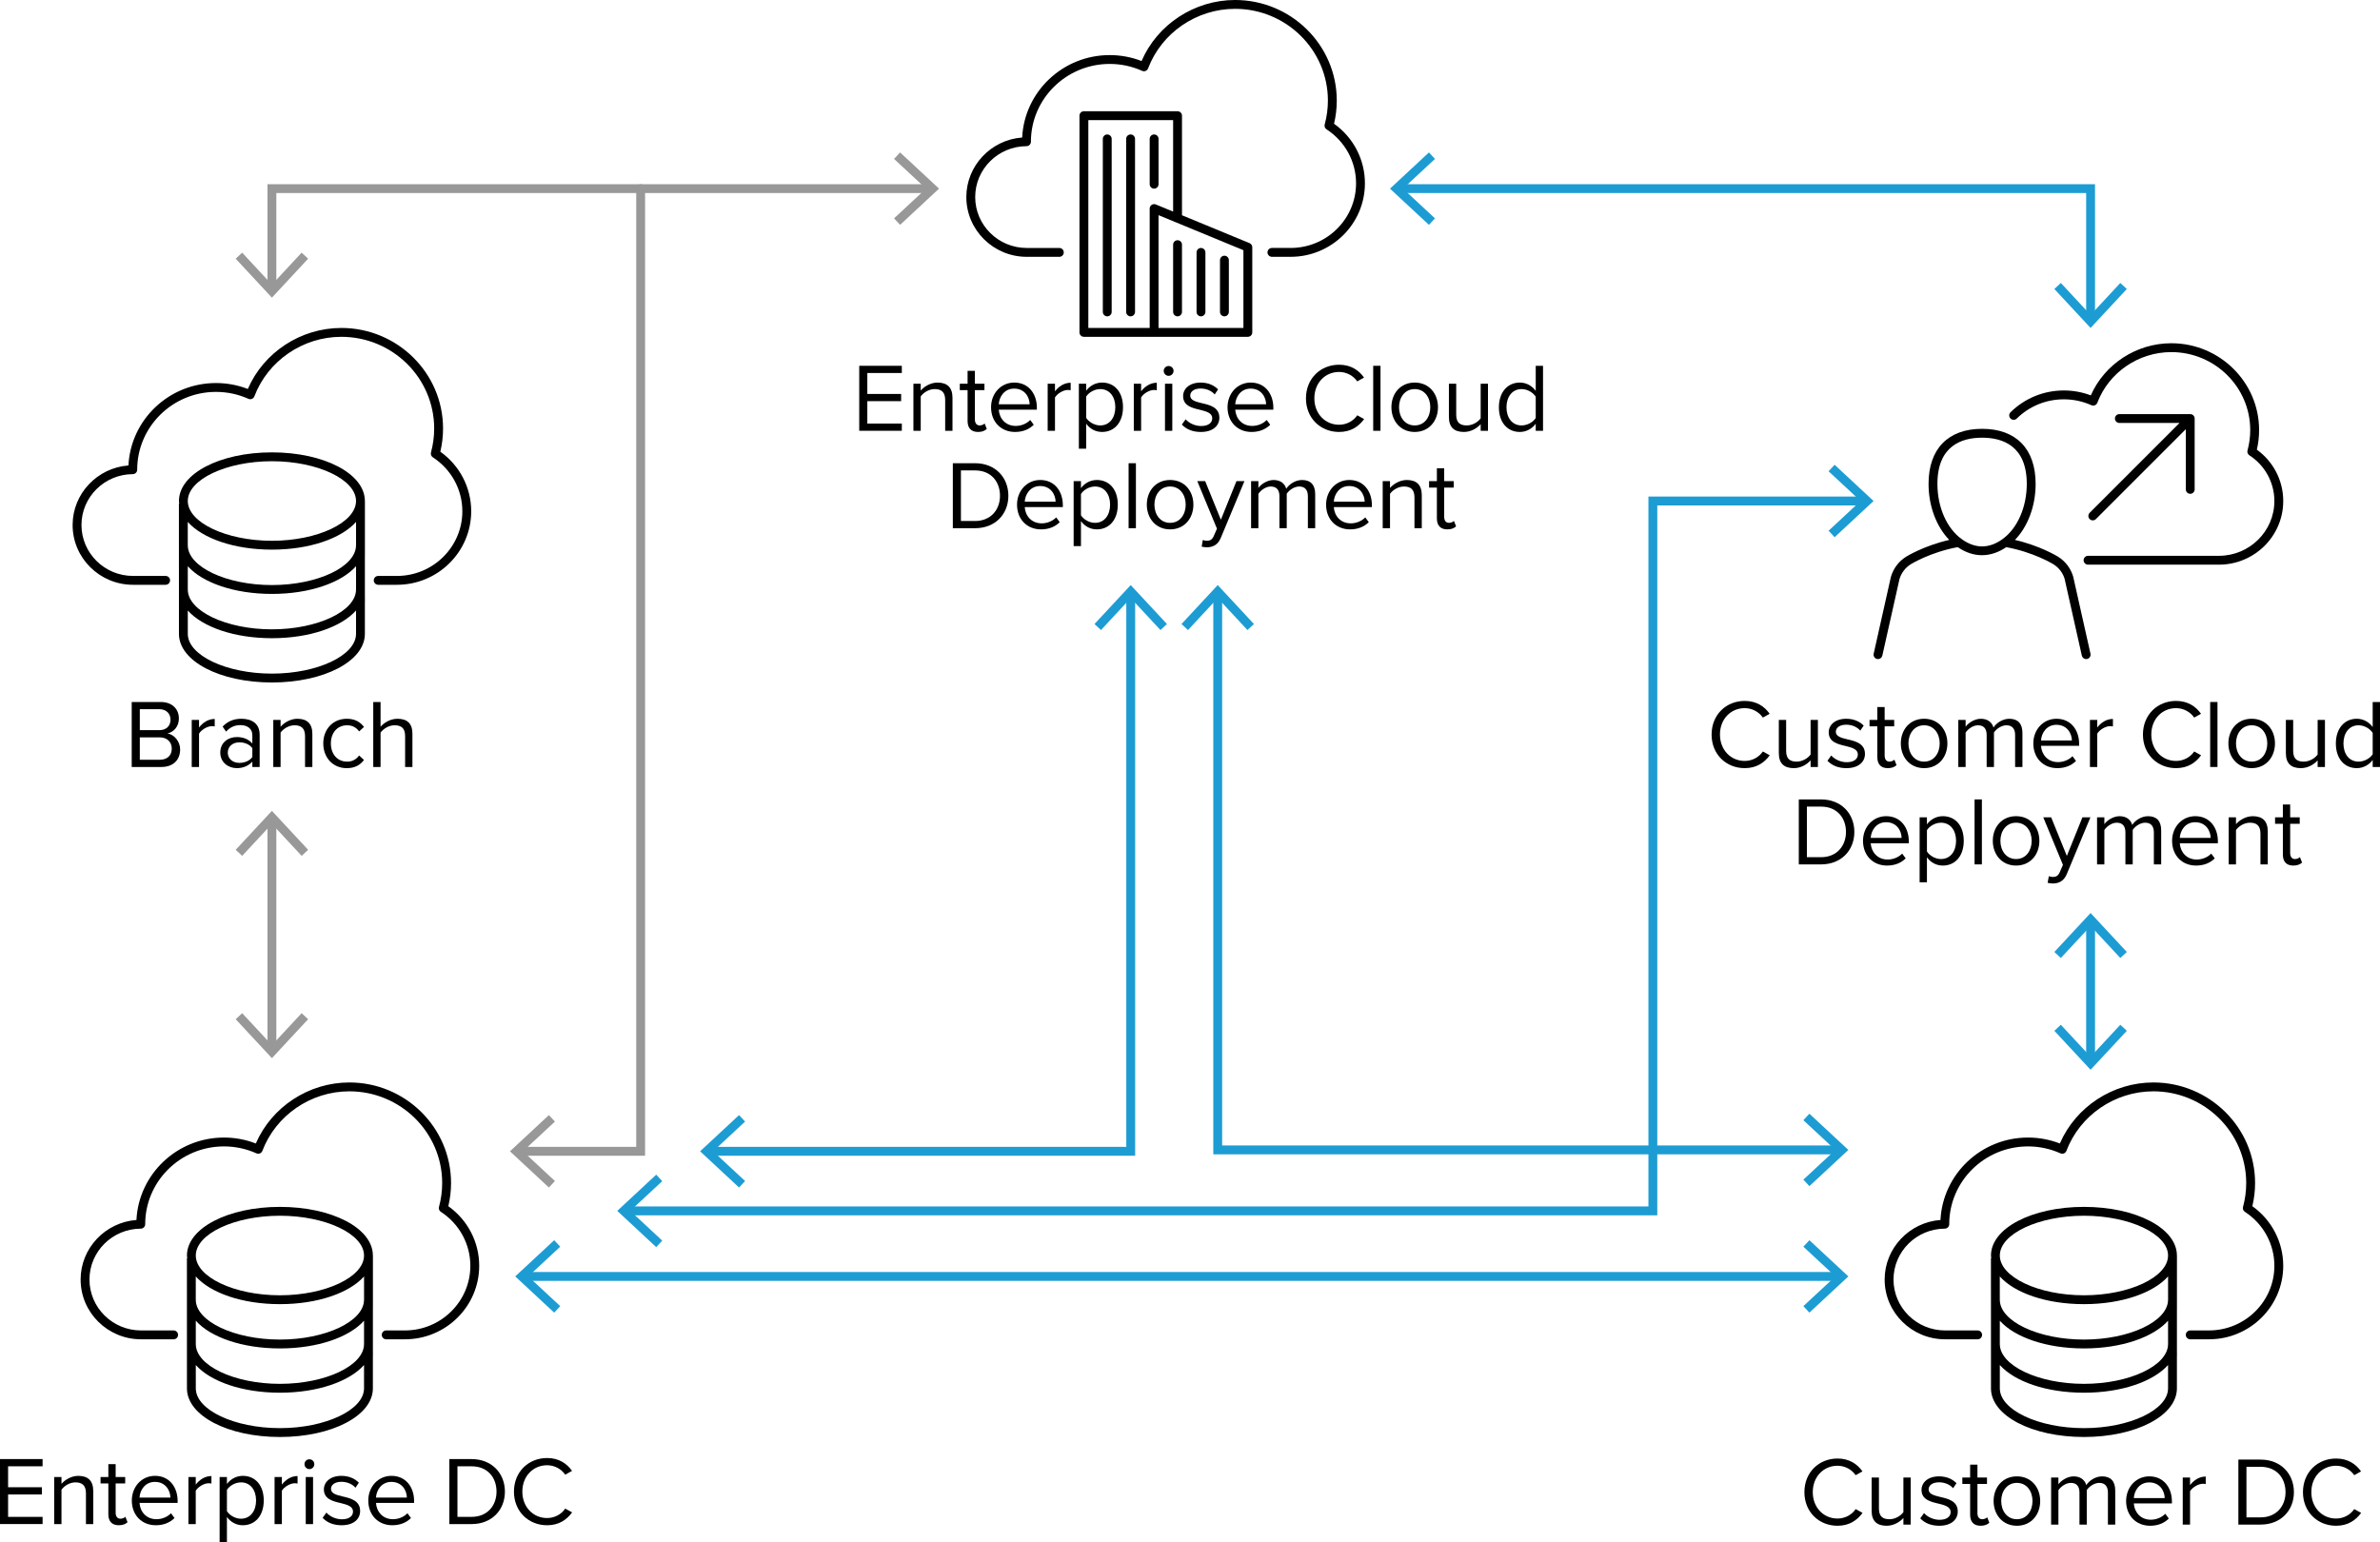<svg viewBox="0 0 268.694 174.114" xmlns="http://www.w3.org/2000/svg" id="a"><g><path d="M97.005,48.642v-7.338h4.808v.813h-3.895v2.366h3.817v.813h-3.817v2.53h3.895v.814h-4.808Z"></path><path d="M106.708,48.642v-3.477c0-.936-.473-1.232-1.188-1.232-.649,0-1.265,.396-1.573,.825v3.884h-.825v-5.313h.825v.77c.374-.439,1.1-.901,1.892-.901,1.111,0,1.694,.561,1.694,1.716v3.729h-.825Z"></path><path d="M109.237,47.531v-3.477h-.88v-.726h.88v-1.452h.825v1.452h1.078v.726h-1.078v3.301c0,.396,.176,.682,.539,.682,.231,0,.451-.099,.561-.22l.242,.616c-.209,.198-.506,.341-.99,.341-.781,0-1.177-.451-1.177-1.243Z"></path><path d="M114.506,43.197c1.606,0,2.553,1.254,2.553,2.849v.209h-4.302c.066,1.002,.77,1.838,1.914,1.838,.605,0,1.221-.242,1.64-.671l.396,.539c-.528,.527-1.243,.813-2.112,.813-1.573,0-2.707-1.133-2.707-2.794,0-1.54,1.1-2.783,2.618-2.783Zm-1.749,2.453h3.487c-.011-.792-.539-1.771-1.749-1.771-1.133,0-1.694,.957-1.738,1.771Z"></path><path d="M118.279,48.642v-5.313h.825v.857c.429-.561,1.045-.968,1.771-.968v.848c-.099-.022-.198-.033-.33-.033-.506,0-1.199,.418-1.441,.847v3.763h-.825Z"></path><path d="M122.625,50.667h-.825v-7.338h.825v.792c.385-.539,1.045-.924,1.793-.924,1.397,0,2.365,1.056,2.365,2.783,0,1.716-.968,2.794-2.365,2.794-.726,0-1.364-.341-1.793-.935v2.827Zm1.584-6.733c-.649,0-1.298,.386-1.584,.848v2.398c.286,.462,.935,.857,1.584,.857,1.067,0,1.706-.88,1.706-2.057s-.638-2.047-1.706-2.047Z"></path><path d="M128.003,48.642v-5.313h.825v.857c.429-.561,1.045-.968,1.771-.968v.848c-.099-.022-.198-.033-.33-.033-.506,0-1.199,.418-1.441,.847v3.763h-.825Z"></path><path d="M131.38,41.877c0-.309,.253-.551,.55-.551,.308,0,.561,.242,.561,.551s-.253,.561-.561,.561c-.297,0-.55-.253-.55-.561Zm.143,6.766v-5.313h.825v5.313h-.825Z"></path><path d="M133.855,47.345c.352,.406,1.023,.759,1.75,.759,.814,0,1.254-.363,1.254-.88,0-.583-.649-.771-1.364-.946-.902-.209-1.925-.451-1.925-1.552,0-.824,.715-1.528,1.98-1.528,.902,0,1.54,.341,1.969,.77l-.385,.572c-.319-.385-.902-.671-1.584-.671-.726,0-1.177,.33-1.177,.803,0,.518,.605,.683,1.298,.848,.924,.209,1.991,.473,1.991,1.649,0,.892-.715,1.606-2.09,1.606-.869,0-1.606-.264-2.145-.836l.429-.594Z"></path><path d="M141.203,43.197c1.606,0,2.553,1.254,2.553,2.849v.209h-4.302c.066,1.002,.77,1.838,1.914,1.838,.605,0,1.221-.242,1.64-.671l.396,.539c-.528,.527-1.243,.813-2.112,.813-1.573,0-2.707-1.133-2.707-2.794,0-1.54,1.1-2.783,2.618-2.783Zm-1.749,2.453h3.487c-.011-.792-.539-1.771-1.749-1.771-1.133,0-1.694,.957-1.738,1.771Z"></path><path d="M147.439,44.979c0-2.256,1.661-3.796,3.741-3.796,1.331,0,2.233,.627,2.816,1.452l-.77,.429c-.418-.616-1.177-1.066-2.046-1.066-1.573,0-2.794,1.231-2.794,2.981,0,1.738,1.221,2.981,2.794,2.981,.869,0,1.628-.44,2.046-1.067l.781,.429c-.616,.836-1.496,1.452-2.827,1.452-2.08,0-3.741-1.54-3.741-3.795Z"></path><path d="M155.03,48.642v-7.338h.825v7.338h-.825Z"></path><path d="M157.086,45.98c0-1.54,1.012-2.783,2.629-2.783s2.629,1.243,2.629,2.783-1.012,2.794-2.629,2.794-2.629-1.254-2.629-2.794Zm4.39,0c0-1.078-.627-2.047-1.76-2.047s-1.771,.969-1.771,2.047c0,1.089,.638,2.057,1.771,2.057s1.76-.968,1.76-2.057Z"></path><path d="M167.163,48.642v-.748c-.407,.462-1.1,.88-1.892,.88-1.111,0-1.694-.539-1.694-1.694v-3.751h.825v3.498c0,.936,.473,1.21,1.188,1.21,.649,0,1.265-.374,1.573-.803v-3.905h.825v5.313h-.825Z"></path><path d="M173.378,48.642v-.792c-.396,.539-1.045,.924-1.793,.924-1.386,0-2.365-1.056-2.365-2.783,0-1.694,.968-2.794,2.365-2.794,.715,0,1.364,.352,1.793,.935v-2.827h.825v7.338h-.825Zm0-3.851c-.297-.462-.935-.858-1.595-.858-1.067,0-1.706,.881-1.706,2.058s.638,2.046,1.706,2.046c.66,0,1.298-.374,1.595-.836v-2.409Z"></path><path d="M107.571,59.642v-7.338h2.509c2.277,0,3.762,1.595,3.762,3.675s-1.485,3.663-3.762,3.663h-2.509Zm.914-.814h1.595c1.782,0,2.816-1.275,2.816-2.849,0-1.585-1.001-2.861-2.816-2.861h-1.595v5.71Z"></path><path d="M117.438,54.197c1.606,0,2.553,1.254,2.553,2.849v.209h-4.302c.066,1.002,.77,1.838,1.914,1.838,.605,0,1.221-.242,1.64-.671l.396,.539c-.528,.527-1.243,.813-2.112,.813-1.573,0-2.707-1.133-2.707-2.794,0-1.54,1.1-2.783,2.618-2.783Zm-1.749,2.453h3.487c-.011-.792-.539-1.771-1.749-1.771-1.133,0-1.694,.957-1.738,1.771Z"></path><path d="M122.036,61.667h-.825v-7.338h.825v.792c.385-.539,1.045-.924,1.793-.924,1.397,0,2.366,1.056,2.366,2.783,0,1.716-.968,2.794-2.366,2.794-.726,0-1.364-.341-1.793-.935v2.827Zm1.584-6.733c-.649,0-1.298,.386-1.584,.848v2.398c.286,.462,.935,.857,1.584,.857,1.067,0,1.706-.88,1.706-2.057s-.638-2.047-1.706-2.047Z"></path><path d="M127.415,59.642v-7.338h.825v7.338h-.825Z"></path><path d="M129.472,56.98c0-1.54,1.012-2.783,2.629-2.783s2.629,1.243,2.629,2.783-1.012,2.794-2.629,2.794-2.629-1.254-2.629-2.794Zm4.39,0c0-1.078-.627-2.047-1.76-2.047s-1.771,.969-1.771,2.047c0,1.089,.638,2.057,1.771,2.057s1.76-.968,1.76-2.057Z"></path><path d="M135.797,60.973c.121,.055,.319,.088,.451,.088,.363,0,.605-.121,.792-.561l.352-.804-2.222-5.368h.891l1.771,4.356,1.76-4.356h.902l-2.663,6.392c-.319,.771-.858,1.067-1.562,1.078-.176,0-.451-.033-.605-.077l.132-.748Z"></path><path d="M147.656,59.642v-3.608c0-.671-.297-1.101-.979-1.101-.55,0-1.133,.396-1.408,.814v3.895h-.825v-3.608c0-.671-.286-1.101-.979-1.101-.539,0-1.111,.396-1.397,.825v3.884h-.825v-5.313h.825v.77c.22-.341,.935-.901,1.716-.901,.814,0,1.276,.439,1.43,.989,.297-.483,1.012-.989,1.782-.989,.968,0,1.485,.539,1.485,1.605v3.84h-.825Z"></path><path d="M152.33,54.197c1.606,0,2.553,1.254,2.553,2.849v.209h-4.302c.066,1.002,.77,1.838,1.914,1.838,.605,0,1.221-.242,1.64-.671l.396,.539c-.528,.527-1.243,.813-2.112,.813-1.573,0-2.707-1.133-2.707-2.794,0-1.54,1.1-2.783,2.618-2.783Zm-1.749,2.453h3.487c-.011-.792-.539-1.771-1.749-1.771-1.133,0-1.694,.957-1.738,1.771Z"></path><path d="M159.689,59.642v-3.477c0-.936-.473-1.232-1.188-1.232-.649,0-1.265,.396-1.573,.825v3.884h-.825v-5.313h.825v.77c.374-.439,1.1-.901,1.892-.901,1.111,0,1.694,.561,1.694,1.716v3.729h-.825Z"></path><path d="M162.219,58.531v-3.477h-.88v-.726h.88v-1.452h.825v1.452h1.078v.726h-1.078v3.301c0,.396,.176,.682,.539,.682,.231,0,.451-.099,.561-.22l.242,.616c-.209,.198-.506,.341-.99,.341-.781,0-1.177-.451-1.177-1.243Z"></path></g><g><path d="M193.234,82.939c0-2.256,1.661-3.795,3.74-3.795,1.331,0,2.233,.627,2.816,1.451l-.77,.43c-.419-.617-1.178-1.066-2.047-1.066-1.573,0-2.794,1.23-2.794,2.98,0,1.738,1.221,2.982,2.794,2.982,.869,0,1.628-.441,2.047-1.068l.78,.43c-.616,.836-1.496,1.451-2.827,1.451-2.079,0-3.74-1.539-3.74-3.795Z"></path><path d="M204.411,86.603v-.748c-.407,.461-1.101,.879-1.893,.879-1.111,0-1.694-.539-1.694-1.693v-3.752h.825v3.498c0,.936,.474,1.211,1.188,1.211,.648,0,1.265-.375,1.573-.803v-3.906h.825v5.314h-.825Z"></path><path d="M206.742,85.305c.352,.406,1.023,.76,1.749,.76,.814,0,1.254-.363,1.254-.881,0-.582-.648-.77-1.364-.945-.901-.209-1.925-.451-1.925-1.553,0-.824,.715-1.527,1.98-1.527,.902,0,1.54,.34,1.969,.77l-.385,.572c-.319-.385-.902-.672-1.584-.672-.727,0-1.178,.33-1.178,.803,0,.518,.605,.684,1.299,.848,.924,.209,1.991,.473,1.991,1.65,0,.891-.715,1.605-2.091,1.605-.869,0-1.605-.264-2.145-.836l.429-.594Z"></path><path d="M211.945,85.492v-3.477h-.881v-.727h.881v-1.451h.825v1.451h1.078v.727h-1.078v3.301c0,.395,.176,.682,.539,.682,.23,0,.45-.1,.561-.221l.242,.617c-.209,.197-.506,.34-.99,.34-.781,0-1.177-.451-1.177-1.242Z"></path><path d="M214.596,83.941c0-1.541,1.013-2.783,2.63-2.783s2.629,1.242,2.629,2.783-1.012,2.793-2.629,2.793-2.63-1.254-2.63-2.793Zm4.39,0c0-1.078-.627-2.047-1.76-2.047s-1.771,.969-1.771,2.047c0,1.088,.638,2.057,1.771,2.057s1.76-.969,1.76-2.057Z"></path><path d="M227.5,86.603v-3.609c0-.67-.297-1.1-.979-1.1-.55,0-1.133,.396-1.408,.814v3.895h-.825v-3.609c0-.67-.285-1.1-.979-1.1-.539,0-1.111,.396-1.397,.824v3.885h-.825v-5.314h.825v.77c.22-.34,.936-.9,1.717-.9,.813,0,1.275,.439,1.43,.988,.297-.482,1.012-.988,1.782-.988,.968,0,1.485,.539,1.485,1.605v3.84h-.825Z"></path><path d="M232.174,81.158c1.606,0,2.553,1.254,2.553,2.848v.209h-4.302c.066,1.002,.771,1.838,1.914,1.838,.605,0,1.222-.242,1.64-.67l.396,.539c-.528,.527-1.243,.812-2.112,.812-1.573,0-2.707-1.133-2.707-2.793,0-1.541,1.101-2.783,2.618-2.783Zm-1.749,2.453h3.487c-.011-.793-.539-1.771-1.749-1.771-1.133,0-1.694,.957-1.738,1.771Z"></path><path d="M235.947,86.603v-5.314h.825v.857c.429-.561,1.045-.967,1.771-.967v.848c-.099-.023-.197-.033-.33-.033-.506,0-1.199,.418-1.44,.846v3.764h-.825Z"></path><path d="M241.931,82.939c0-2.256,1.661-3.795,3.74-3.795,1.331,0,2.233,.627,2.816,1.451l-.77,.43c-.419-.617-1.178-1.066-2.047-1.066-1.573,0-2.794,1.23-2.794,2.98,0,1.738,1.221,2.982,2.794,2.982,.869,0,1.628-.441,2.047-1.068l.78,.43c-.616,.836-1.496,1.451-2.827,1.451-2.079,0-3.74-1.539-3.74-3.795Z"></path><path d="M249.521,86.603v-7.338h.825v7.338h-.825Z"></path><path d="M251.578,83.941c0-1.541,1.012-2.783,2.629-2.783s2.63,1.242,2.63,2.783-1.013,2.793-2.63,2.793-2.629-1.254-2.629-2.793Zm4.39,0c0-1.078-.627-2.047-1.761-2.047s-1.771,.969-1.771,2.047c0,1.088,.639,2.057,1.771,2.057s1.761-.969,1.761-2.057Z"></path><path d="M261.654,86.603v-.748c-.407,.461-1.1,.879-1.892,.879-1.111,0-1.694-.539-1.694-1.693v-3.752h.825v3.498c0,.936,.473,1.211,1.188,1.211,.649,0,1.266-.375,1.573-.803v-3.906h.825v5.314h-.825Z"></path><path d="M267.869,86.603v-.793c-.396,.539-1.045,.924-1.793,.924-1.387,0-2.365-1.055-2.365-2.783,0-1.693,.968-2.793,2.365-2.793,.715,0,1.364,.352,1.793,.934v-2.826h.825v7.338h-.825Zm0-3.852c-.297-.461-.935-.857-1.595-.857-1.067,0-1.706,.881-1.706,2.057s.639,2.047,1.706,2.047c.66,0,1.298-.375,1.595-.836v-2.41Z"></path><path d="M203.079,97.603v-7.338h2.509c2.277,0,3.762,1.594,3.762,3.674s-1.484,3.664-3.762,3.664h-2.509Zm.913-.814h1.596c1.782,0,2.816-1.275,2.816-2.85,0-1.584-1.002-2.861-2.816-2.861h-1.596v5.711Z"></path><path d="M212.946,92.158c1.606,0,2.553,1.254,2.553,2.848v.209h-4.302c.066,1.002,.771,1.838,1.914,1.838,.605,0,1.222-.242,1.64-.67l.396,.539c-.528,.527-1.243,.812-2.112,.812-1.573,0-2.707-1.133-2.707-2.793,0-1.541,1.101-2.783,2.618-2.783Zm-1.749,2.453h3.487c-.011-.793-.539-1.771-1.749-1.771-1.133,0-1.694,.957-1.738,1.771Z"></path><path d="M217.544,99.627h-.825v-7.338h.825v.793c.385-.539,1.045-.924,1.793-.924,1.397,0,2.365,1.055,2.365,2.783,0,1.715-.968,2.793-2.365,2.793-.726,0-1.364-.34-1.793-.934v2.826Zm1.584-6.732c-.648,0-1.298,.385-1.584,.848v2.398c.286,.461,.936,.857,1.584,.857,1.067,0,1.706-.881,1.706-2.057s-.639-2.047-1.706-2.047Z"></path><path d="M222.923,97.603v-7.338h.825v7.338h-.825Z"></path><path d="M224.98,94.941c0-1.541,1.012-2.783,2.629-2.783s2.63,1.242,2.63,2.783-1.013,2.793-2.63,2.793-2.629-1.254-2.629-2.793Zm4.39,0c0-1.078-.627-2.047-1.761-2.047s-1.771,.969-1.771,2.047c0,1.088,.639,2.057,1.771,2.057s1.761-.969,1.761-2.057Z"></path><path d="M231.306,98.933c.121,.055,.318,.088,.451,.088,.362,0,.604-.121,.792-.561l.352-.803-2.222-5.369h.891l1.771,4.357,1.76-4.357h.902l-2.662,6.393c-.319,.77-.858,1.066-1.562,1.078-.176,0-.451-.033-.605-.078l.133-.748Z"></path><path d="M243.164,97.603v-3.609c0-.67-.297-1.1-.979-1.1-.55,0-1.133,.396-1.408,.814v3.895h-.825v-3.609c0-.67-.285-1.1-.979-1.1-.539,0-1.111,.396-1.397,.824v3.885h-.825v-5.314h.825v.77c.22-.34,.936-.9,1.717-.9,.813,0,1.275,.439,1.43,.988,.297-.482,1.012-.988,1.782-.988,.968,0,1.485,.539,1.485,1.605v3.84h-.825Z"></path><path d="M247.839,92.158c1.606,0,2.553,1.254,2.553,2.848v.209h-4.302c.065,1.002,.77,1.838,1.914,1.838,.605,0,1.221-.242,1.64-.67l.396,.539c-.528,.527-1.243,.812-2.112,.812-1.573,0-2.706-1.133-2.706-2.793,0-1.541,1.1-2.783,2.618-2.783Zm-1.749,2.453h3.487c-.011-.793-.539-1.771-1.749-1.771-1.134,0-1.694,.957-1.738,1.771Z"></path><path d="M255.198,97.603v-3.477c0-.936-.474-1.232-1.188-1.232-.649,0-1.265,.396-1.573,.824v3.885h-.825v-5.314h.825v.77c.374-.439,1.101-.9,1.893-.9,1.111,0,1.694,.561,1.694,1.715v3.73h-.825Z"></path><path d="M257.728,96.492v-3.477h-.881v-.727h.881v-1.451h.825v1.451h1.078v.727h-1.078v3.301c0,.395,.176,.682,.539,.682,.23,0,.45-.1,.561-.221l.242,.617c-.209,.197-.506,.34-.99,.34-.781,0-1.177-.451-1.177-1.242Z"></path></g><g><path d="M14.87,86.603v-7.338h3.268c1.276,0,2.058,.77,2.058,1.869,0,.924-.616,1.541-1.288,1.684,.781,.121,1.43,.924,1.43,1.805,0,1.178-.781,1.98-2.123,1.98h-3.345Zm.914-4.158h2.2c.825,0,1.265-.508,1.265-1.178,0-.66-.44-1.189-1.265-1.189h-2.2v2.367Zm0,3.344h2.244c.858,0,1.364-.484,1.364-1.266,0-.67-.462-1.266-1.364-1.266h-2.244v2.531Z"></path><path d="M21.646,86.603v-5.314h.825v.857c.429-.561,1.045-.967,1.771-.967v.848c-.099-.023-.198-.033-.33-.033-.506,0-1.199,.418-1.441,.846v3.764h-.825Z"></path><path d="M28.488,86.603v-.605c-.44,.484-1.045,.736-1.76,.736-.902,0-1.859-.604-1.859-1.76,0-1.188,.958-1.75,1.859-1.75,.726,0,1.332,.232,1.76,.727v-.957c0-.715-.572-1.121-1.342-1.121-.638,0-1.155,.23-1.628,.736l-.385-.572c.572-.594,1.254-.879,2.124-.879,1.122,0,2.057,.506,2.057,1.793v3.652h-.825Zm0-2.123c-.319-.441-.88-.66-1.463-.66-.771,0-1.31,.482-1.31,1.166,0,.67,.539,1.154,1.31,1.154,.583,0,1.144-.219,1.463-.66v-1Z"></path><path d="M34.439,86.603v-3.477c0-.936-.473-1.232-1.188-1.232-.649,0-1.265,.396-1.573,.824v3.885h-.825v-5.314h.825v.77c.374-.439,1.1-.9,1.892-.9,1.111,0,1.694,.561,1.694,1.715v3.73h-.825Z"></path><path d="M39.147,81.158c.968,0,1.54,.395,1.947,.924l-.55,.506c-.352-.484-.803-.693-1.353-.693-1.133,0-1.837,.869-1.837,2.047s.704,2.057,1.837,2.057c.55,0,1.001-.221,1.353-.693l.55,.506c-.407,.529-.979,.924-1.947,.924-1.584,0-2.651-1.209-2.651-2.793,0-1.574,1.067-2.783,2.651-2.783Z"></path><path d="M45.736,86.603v-3.498c0-.936-.484-1.211-1.199-1.211-.638,0-1.254,.396-1.573,.824v3.885h-.825v-7.338h.825v2.793c.374-.439,1.1-.9,1.903-.9,1.111,0,1.694,.539,1.694,1.693v3.752h-.825Z"></path></g><g><path d="M0,172.09v-7.338H4.808v.813H.914v2.366h3.817v.813H.914v2.53h3.895v.814H0Z"></path><path d="M9.703,172.09v-3.477c0-.936-.473-1.232-1.188-1.232-.649,0-1.265,.396-1.573,.825v3.884h-.825v-5.313h.825v.77c.374-.439,1.1-.901,1.892-.901,1.111,0,1.694,.561,1.694,1.716v3.729h-.825Z"></path><path d="M12.232,170.978v-3.477h-.88v-.726h.88v-1.452h.825v1.452h1.078v.726h-1.078v3.301c0,.396,.176,.682,.539,.682,.231,0,.451-.099,.561-.22l.242,.616c-.209,.198-.506,.341-.99,.341-.781,0-1.177-.451-1.177-1.243Z"></path><path d="M17.501,166.644c1.606,0,2.553,1.254,2.553,2.849v.209h-4.302c.066,1.002,.77,1.838,1.914,1.838,.605,0,1.221-.242,1.64-.671l.396,.539c-.528,.527-1.243,.813-2.112,.813-1.573,0-2.707-1.133-2.707-2.794,0-1.54,1.1-2.783,2.618-2.783Zm-1.749,2.453h3.487c-.011-.792-.539-1.771-1.749-1.771-1.133,0-1.694,.957-1.738,1.771Z"></path><path d="M21.274,172.09v-5.313h.825v.857c.429-.561,1.045-.968,1.771-.968v.848c-.099-.022-.198-.033-.33-.033-.506,0-1.199,.418-1.441,.847v3.763h-.825Z"></path><path d="M25.619,174.114h-.825v-7.338h.825v.792c.385-.539,1.045-.924,1.793-.924,1.397,0,2.365,1.056,2.365,2.783,0,1.716-.968,2.794-2.365,2.794-.726,0-1.364-.341-1.793-.935v2.827Zm1.584-6.733c-.649,0-1.298,.386-1.584,.848v2.398c.286,.462,.935,.857,1.584,.857,1.067,0,1.706-.88,1.706-2.057s-.638-2.047-1.706-2.047Z"></path><path d="M30.998,172.09v-5.313h.825v.857c.429-.561,1.045-.968,1.771-.968v.848c-.099-.022-.198-.033-.33-.033-.506,0-1.199,.418-1.441,.847v3.763h-.825Z"></path><path d="M34.375,165.324c0-.309,.253-.551,.55-.551,.308,0,.561,.242,.561,.551s-.253,.561-.561,.561c-.297,0-.55-.253-.55-.561Zm.143,6.766v-5.313h.825v5.313h-.825Z"></path><path d="M36.85,170.792c.352,.406,1.023,.759,1.75,.759,.814,0,1.254-.363,1.254-.88,0-.583-.649-.771-1.364-.946-.902-.209-1.925-.451-1.925-1.552,0-.824,.715-1.528,1.98-1.528,.902,0,1.54,.341,1.969,.77l-.385,.572c-.319-.385-.902-.671-1.584-.671-.726,0-1.177,.33-1.177,.803,0,.518,.605,.683,1.298,.848,.924,.209,1.991,.473,1.991,1.649,0,.892-.715,1.606-2.09,1.606-.869,0-1.606-.264-2.145-.836l.429-.594Z"></path><path d="M44.197,166.644c1.606,0,2.553,1.254,2.553,2.849v.209h-4.302c.066,1.002,.77,1.838,1.914,1.838,.605,0,1.221-.242,1.64-.671l.396,.539c-.528,.527-1.243,.813-2.112,.813-1.573,0-2.707-1.133-2.707-2.794,0-1.54,1.1-2.783,2.618-2.783Zm-1.749,2.453h3.487c-.011-.792-.539-1.771-1.749-1.771-1.133,0-1.694,.957-1.738,1.771Z"></path><path d="M50.731,172.09v-7.338h2.509c2.277,0,3.762,1.595,3.762,3.675s-1.485,3.663-3.762,3.663h-2.509Zm.914-.814h1.595c1.782,0,2.816-1.275,2.816-2.849,0-1.585-1.001-2.861-2.816-2.861h-1.595v5.71Z"></path><path d="M58.024,168.427c0-2.256,1.661-3.796,3.741-3.796,1.331,0,2.233,.627,2.816,1.452l-.77,.429c-.418-.616-1.177-1.066-2.046-1.066-1.573,0-2.794,1.231-2.794,2.981,0,1.738,1.221,2.981,2.794,2.981,.869,0,1.628-.44,2.046-1.067l.781,.429c-.616,.836-1.496,1.452-2.827,1.452-2.08,0-3.741-1.54-3.741-3.795Z"></path></g><g><path d="M203.711,168.484c0-2.256,1.661-3.796,3.74-3.796,1.331,0,2.233,.627,2.816,1.452l-.77,.429c-.419-.616-1.178-1.066-2.047-1.066-1.573,0-2.794,1.231-2.794,2.981,0,1.738,1.221,2.981,2.794,2.981,.869,0,1.628-.44,2.047-1.067l.78,.429c-.616,.836-1.496,1.452-2.827,1.452-2.079,0-3.74-1.54-3.74-3.795Z"></path><path d="M214.888,172.147v-.748c-.407,.462-1.101,.88-1.893,.88-1.111,0-1.694-.539-1.694-1.694v-3.751h.825v3.498c0,.936,.474,1.21,1.188,1.21,.648,0,1.265-.374,1.573-.803v-3.905h.825v5.313h-.825Z"></path><path d="M217.219,170.849c.352,.406,1.023,.759,1.749,.759,.814,0,1.254-.363,1.254-.88,0-.583-.648-.771-1.364-.946-.901-.209-1.925-.451-1.925-1.552,0-.824,.715-1.528,1.98-1.528,.902,0,1.54,.341,1.969,.77l-.385,.572c-.319-.385-.902-.671-1.584-.671-.727,0-1.178,.33-1.178,.803,0,.518,.605,.683,1.299,.848,.924,.209,1.991,.473,1.991,1.649,0,.892-.715,1.606-2.091,1.606-.869,0-1.605-.264-2.145-.836l.429-.594Z"></path><path d="M222.422,171.036v-3.477h-.881v-.726h.881v-1.452h.825v1.452h1.078v.726h-1.078v3.301c0,.396,.176,.682,.539,.682,.23,0,.45-.099,.561-.22l.242,.616c-.209,.198-.506,.341-.99,.341-.781,0-1.177-.451-1.177-1.243Z"></path><path d="M225.072,169.485c0-1.54,1.013-2.783,2.63-2.783s2.629,1.243,2.629,2.783-1.012,2.794-2.629,2.794-2.63-1.254-2.63-2.794Zm4.39,0c0-1.078-.627-2.047-1.76-2.047s-1.771,.969-1.771,2.047c0,1.089,.638,2.057,1.771,2.057s1.76-.968,1.76-2.057Z"></path><path d="M237.977,172.147v-3.608c0-.671-.297-1.101-.979-1.101-.55,0-1.133,.396-1.408,.814v3.895h-.825v-3.608c0-.671-.285-1.101-.979-1.101-.539,0-1.111,.396-1.397,.825v3.884h-.825v-5.313h.825v.77c.22-.341,.936-.901,1.717-.901,.813,0,1.275,.439,1.43,.989,.297-.483,1.012-.989,1.782-.989,.968,0,1.485,.539,1.485,1.605v3.84h-.825Z"></path><path d="M242.65,166.702c1.606,0,2.553,1.254,2.553,2.849v.209h-4.302c.066,1.002,.771,1.838,1.914,1.838,.605,0,1.222-.242,1.64-.671l.396,.539c-.528,.527-1.243,.813-2.112,.813-1.573,0-2.707-1.133-2.707-2.794,0-1.54,1.101-2.783,2.618-2.783Zm-1.749,2.453h3.487c-.011-.792-.539-1.771-1.749-1.771-1.133,0-1.694,.957-1.738,1.771Z"></path><path d="M246.424,172.147v-5.313h.825v.857c.429-.561,1.045-.968,1.771-.968v.848c-.099-.022-.197-.033-.33-.033-.506,0-1.199,.418-1.44,.847v3.763h-.825Z"></path><path d="M252.704,172.147v-7.338h2.509c2.277,0,3.762,1.595,3.762,3.675s-1.484,3.663-3.762,3.663h-2.509Zm.913-.814h1.596c1.782,0,2.816-1.275,2.816-2.849,0-1.585-1.002-2.861-2.816-2.861h-1.596v5.71Z"></path><path d="M259.997,168.484c0-2.256,1.661-3.796,3.741-3.796,1.331,0,2.233,.627,2.816,1.452l-.771,.429c-.418-.616-1.177-1.066-2.046-1.066-1.573,0-2.795,1.231-2.795,2.981,0,1.738,1.222,2.981,2.795,2.981,.869,0,1.628-.44,2.046-1.067l.781,.429c-.616,.836-1.496,1.452-2.827,1.452-2.08,0-3.741-1.54-3.741-3.795Z"></path></g><g id="b"><g><path d="M235.916,58.61c.098,.098,.226,.146,.354,.146s.256-.049,.354-.146l10.146-10.146v6.793c0,.276,.224,.5,.5,.5s.5-.224,.5-.5v-8c0-.065-.013-.13-.038-.191-.051-.122-.148-.22-.271-.271-.061-.025-.126-.038-.191-.038h-8c-.276,0-.5,.224-.5,.5s.224,.5,.5,.5h6.793l-10.147,10.146c-.195,.196-.195,.512,0,.707Z"></path><path d="M254.791,50.775c.169-.724,.254-1.465,.254-2.21,0-5.408-4.447-9.808-9.913-9.808-3.936,0-7.523,2.346-9.088,5.887-.972-.368-1.994-.555-3.046-.555-2.264,0-4.399,.873-6.014,2.458-.196,.193-.199,.51-.006,.707,.192,.196,.509,.2,.707,.006,1.426-1.399,3.312-2.171,5.312-2.171,1.083,0,2.131,.224,3.114,.664,.125,.058,.27,.058,.396,.006,.128-.053,.228-.156,.276-.284,1.297-3.42,4.651-5.718,8.348-5.718,4.915,0,8.913,3.951,8.913,8.808,0,.775-.104,1.547-.307,2.293-.058,.21,.027,.433,.21,.551,1.768,1.149,2.822,3.081,2.822,5.165,0,3.409-2.809,6.184-6.26,6.184h-14.777c-.276,0-.5,.224-.5,.5s.224,.5,.5,.5h14.778c4.003,0,7.26-3.223,7.26-7.184,0-2.305-1.107-4.447-2.979-5.799Z"></path><path d="M234.056,65.11c-.273-.934-.881-1.733-1.709-2.249-.089-.055-2.013-1.238-4.868-1.896,1.458-1.503,2.337-3.827,2.337-6.326,0-3.952-2.203-6.219-6.044-6.219s-6.044,2.267-6.044,6.219c0,2.499,.88,4.822,2.337,6.325-2.857,.658-4.784,1.842-4.871,1.897-.829,.517-1.436,1.315-1.718,2.28l-1.944,8.67c-.06,.27,.109,.537,.379,.598,.037,.008,.073,.012,.109,.012,.229,0,.436-.158,.488-.391l1.936-8.639c.205-.698,.659-1.295,1.28-1.683,.021-.014,2.208-1.362,5.297-1.928,1.779,1.217,3.698,1.21,5.479,.003,3.096,.563,5.294,1.912,5.317,1.926,.621,.386,1.075,.983,1.271,1.65l1.944,8.67c.053,.232,.259,.391,.488,.391,.036,0,.072-.004,.109-.012,.27-.061,.438-.328,.379-.598l-1.952-8.7Zm-12.617-4.257l-.003-.003c-1.671-1.224-2.708-3.603-2.708-6.21,0-4.313,2.743-5.219,5.044-5.219s5.044,.905,5.044,5.219c0,2.606-1.037,4.986-2.707,6.21h0c-1.545,1.129-3.125,1.13-4.669,.003Z"></path></g></g><g id="c"><g><path d="M132.942,12.56h-10.573c-.133,0-.26,.053-.354,.146s-.146,.221-.146,.354v24.47c0,.276,.224,.5,.5,.5h18.51c.276,0,.5-.224,.5-.5v-9.613c0-.203-.122-.385-.309-.462l-7.627-3.15V13.06c-.001-.276-.225-.5-.501-.5Zm-10.073,1h9.573v10.332l-1.955-.807c-.155-.063-.331-.046-.469,.047-.139,.093-.222,.249-.222,.416v13.483h-6.926V13.56Zm17.508,23.471h-9.582v-12.736l1.955,.807h.002l7.626,3.149v8.78h0Z"></path><path d="M127.641,15.182c-.276,0-.5,.224-.5,.5v19.537c0,.276,.224,.5,.5,.5s.5-.224,.5-.5V15.682c0-.276-.223-.5-.5-.5Z"></path><path d="M125.005,15.182c-.276,0-.5,.224-.5,.5v19.537c0,.276,.224,.5,.5,.5s.5-.224,.5-.5V15.682c0-.276-.224-.5-.5-.5Z"></path><path d="M130.296,21.3c.276,0,.5-.224,.5-.5v-5.118c0-.276-.224-.5-.5-.5s-.5,.224-.5,.5v5.118c0,.277,.223,.5,.5,.5Z"></path><path d="M132.442,27.625v7.594c0,.276,.224,.5,.5,.5s.5-.224,.5-.5v-7.594c0-.276-.224-.5-.5-.5s-.5,.224-.5,.5Z"></path><path d="M135.587,35.719c.276,0,.5-.224,.5-.5v-6.72c0-.276-.224-.5-.5-.5s-.5,.224-.5,.5v6.72c0,.276,.224,.5,.5,.5Z"></path><path d="M138.233,35.719c.276,0,.5-.224,.5-.5v-5.846c0-.276-.224-.5-.5-.5s-.5,.224-.5,.5v5.846c0,.276,.223,.5,.5,.5Z"></path><path d="M150.609,13.971c.204-.857,.308-1.734,.308-2.612,0-6.264-5.151-11.359-11.482-11.359-4.584,0-8.763,2.749-10.558,6.891-1.147-.445-2.355-.67-3.598-.67-5.291,0-9.625,4.132-9.879,9.306-3.519,.26-6.304,3.183-6.304,6.725,0,3.72,3.059,6.747,6.818,6.747h3.682c.276,0,.5-.224,.5-.5s-.224-.5-.5-.5h-3.682c-3.208,0-5.818-2.578-5.818-5.747s2.599-5.733,5.793-5.747c.275,0,.498-.225,.498-.5,0-4.844,3.989-8.786,8.891-8.786,1.274,0,2.508,.263,3.666,.782,.126,.057,.269,.059,.396,.006s.227-.156,.276-.285c1.526-4.021,5.472-6.724,9.818-6.724,5.78,0,10.482,4.647,10.482,10.359,0,.909-.122,1.816-.361,2.697-.057,.209,.028,.432,.209,.55,2.086,1.357,3.331,3.636,3.331,6.096,0,4.024-3.313,7.298-7.386,7.298h-2.113c-.276,0-.5,.224-.5,.5s.224,.5,.5,.5h2.114c4.624,0,8.386-3.722,8.386-8.298,0-2.678-1.297-5.168-3.487-6.729Z"></path></g></g><g id="d"><g><path d="M224.774,156.765c0,3.08,4.61,5.492,10.496,5.492s10.496-2.412,10.496-5.492v-3.601h.004v-.48h-.003v-4.823h.003v-.48h0v-5.624h-.004c-.008-3.076-4.615-5.484-10.495-5.484s-10.496,2.412-10.496,5.492c0,.105,.018,.206,.029,.31h-.033l.004,14.69Zm10.496,4.492c-5.147,0-9.496-2.058-9.496-4.492v-2.636c1.66,1.863,5.239,3.128,9.496,3.128s7.836-1.265,9.497-3.129v2.636c-.001,2.435-4.35,4.493-9.497,4.493Zm-9.497-9.492v-2.638c1.659,1.864,5.239,3.13,9.497,3.13s7.838-1.266,9.498-3.13v2.638h-.002c0,2.435-4.349,4.492-9.496,4.492s-9.496-2.058-9.496-4.492h-.001Zm9.497-14.492c5.147,0,9.496,2.058,9.496,4.492s-4.349,4.492-9.496,4.492-9.496-2.058-9.496-4.492,4.349-4.492,9.496-4.492Zm0,9.984c4.259,0,7.84-1.266,9.499-3.131v2.639h-.004c0,2.435-4.349,4.492-9.496,4.492s-9.496-2.058-9.496-4.492h-.003v-2.639c1.66,1.865,5.241,3.131,9.5,3.131Z"></path><path d="M254.283,136.197c.204-.857,.308-1.734,.308-2.612,0-6.264-5.151-11.359-11.482-11.359-4.584,0-8.763,2.748-10.558,6.89-1.147-.444-2.355-.67-3.598-.67-5.291,0-9.625,4.132-9.879,9.307-3.519,.261-6.304,3.184-6.304,6.726,0,3.721,3.059,6.747,6.818,6.747h3.682c.276,0,.5-.224,.5-.5s-.224-.5-.5-.5h-3.682c-3.208,0-5.818-2.578-5.818-5.747s2.599-5.732,5.793-5.747c.275,0,.498-.225,.498-.5,0-4.845,3.989-8.786,8.891-8.786,1.274,0,2.508,.264,3.666,.782,.126,.056,.269,.059,.396,.006s.227-.156,.276-.284c1.526-4.021,5.472-6.724,9.818-6.724,5.78,0,10.482,4.647,10.482,10.359,0,.908-.122,1.815-.361,2.697-.057,.209,.028,.432,.21,.55,2.085,1.357,3.331,3.636,3.331,6.096,0,4.024-3.313,7.298-7.386,7.298h-2.114c-.276,0-.5,.224-.5,.5s.224,.5,.5,.5h2.114c4.624,0,8.386-3.723,8.386-8.298,0-2.681-1.297-5.17-3.487-6.731Z"></path></g></g><g id="e"><g><path d="M20.202,71.57c0,3.08,4.61,5.492,10.496,5.492s10.496-2.412,10.496-5.492v-3.601h.004v-.48h-.003v-4.823h.003v-.48h0v-5.624h-.004c-.008-3.076-4.615-5.484-10.495-5.484s-10.496,2.412-10.496,5.492c0,.105,.018,.206,.029,.31h-.033l.004,14.69Zm10.496,4.492c-5.147,0-9.496-2.058-9.496-4.492v-2.636c1.66,1.863,5.239,3.128,9.496,3.128s7.836-1.265,9.497-3.129v2.636c-.001,2.435-4.35,4.493-9.497,4.493Zm-9.497-9.492v-2.638c1.659,1.864,5.239,3.13,9.497,3.13s7.838-1.266,9.498-3.13v2.638h-.002c0,2.435-4.349,4.492-9.496,4.492s-9.496-2.058-9.496-4.492h-.001Zm9.497-14.492c5.147,0,9.496,2.058,9.496,4.492s-4.349,4.492-9.496,4.492-9.496-2.058-9.496-4.492,4.349-4.492,9.496-4.492Zm0,9.984c4.259,0,7.84-1.266,9.499-3.131v2.639h-.004c0,2.435-4.349,4.492-9.496,4.492s-9.496-2.058-9.496-4.492h-.003v-2.639c1.66,1.865,5.241,3.131,9.5,3.131Z"></path><path d="M49.711,51.002c.204-.857,.308-1.734,.308-2.612,0-6.264-5.151-11.359-11.482-11.359-4.584,0-8.763,2.748-10.558,6.89-1.147-.444-2.355-.67-3.598-.67-5.291,0-9.625,4.132-9.879,9.307-3.519,.261-6.304,3.184-6.304,6.726,0,3.721,3.059,6.747,6.818,6.747h3.682c.276,0,.5-.224,.5-.5s-.224-.5-.5-.5h-3.682c-3.208,0-5.818-2.578-5.818-5.747s2.599-5.732,5.793-5.747c.275,0,.498-.225,.498-.5,0-4.845,3.989-8.786,8.891-8.786,1.274,0,2.508,.264,3.666,.782,.126,.056,.269,.059,.396,.006s.227-.156,.276-.284c1.526-4.021,5.472-6.724,9.818-6.724,5.78,0,10.482,4.647,10.482,10.359,0,.908-.122,1.815-.361,2.697-.057,.209,.028,.432,.21,.55,2.085,1.357,3.331,3.636,3.331,6.096,0,4.024-3.313,7.298-7.386,7.298h-2.114c-.276,0-.5,.224-.5,.5s.224,.5,.5,.5h2.114c4.624,0,8.386-3.723,8.386-8.298,0-2.681-1.297-5.17-3.487-6.731Z"></path></g></g><g id="f"><g><path d="M21.105,156.765c0,3.08,4.61,5.492,10.496,5.492s10.496-2.412,10.496-5.492v-3.601h.004v-.48h-.003v-4.823h.003v-.48h0v-5.624h-.004c-.008-3.076-4.615-5.484-10.495-5.484s-10.496,2.412-10.496,5.492c0,.105,.018,.206,.029,.31h-.033l.004,14.69Zm10.496,4.492c-5.147,0-9.496-2.058-9.496-4.492v-2.636c1.66,1.863,5.239,3.128,9.496,3.128s7.836-1.265,9.497-3.129v2.636c-.001,2.435-4.35,4.493-9.497,4.493Zm-9.497-9.492v-2.638c1.659,1.864,5.239,3.13,9.497,3.13s7.838-1.266,9.498-3.13v2.638h-.002c0,2.435-4.349,4.492-9.496,4.492s-9.496-2.058-9.496-4.492h-.001Zm9.497-14.492c5.147,0,9.496,2.058,9.496,4.492s-4.349,4.492-9.496,4.492-9.496-2.058-9.496-4.492,4.349-4.492,9.496-4.492Zm0,9.984c4.259,0,7.84-1.266,9.499-3.131v2.639h-.004c0,2.435-4.349,4.492-9.496,4.492s-9.496-2.058-9.496-4.492h-.003v-2.639c1.66,1.865,5.241,3.131,9.5,3.131Z"></path><path d="M50.614,136.197c.204-.857,.308-1.734,.308-2.612,0-6.264-5.151-11.359-11.482-11.359-4.584,0-8.763,2.748-10.558,6.89-1.147-.444-2.355-.67-3.598-.67-5.291,0-9.625,4.132-9.879,9.307-3.519,.261-6.304,3.184-6.304,6.726,0,3.721,3.059,6.747,6.818,6.747h3.682c.276,0,.5-.224,.5-.5s-.224-.5-.5-.5h-3.682c-3.208,0-5.818-2.578-5.818-5.747s2.599-5.732,5.793-5.747c.275,0,.498-.225,.498-.5,0-4.845,3.989-8.786,8.891-8.786,1.274,0,2.508,.264,3.666,.782,.126,.056,.269,.059,.396,.006s.227-.156,.276-.284c1.526-4.021,5.472-6.724,9.818-6.724,5.78,0,10.482,4.647,10.482,10.359,0,.908-.122,1.815-.361,2.697-.057,.209,.028,.432,.21,.55,2.085,1.357,3.331,3.636,3.331,6.096,0,4.024-3.313,7.298-7.386,7.298h-2.114c-.276,0-.5,.224-.5,.5s.224,.5,.5,.5h2.114c4.624,0,8.386-3.723,8.386-8.298,0-2.681-1.297-5.17-3.487-6.731Z"></path></g></g><g><polyline stroke-miterlimit="10" stroke-linecap="round" stroke="#989898" fill="none" points="104.93 21.3 30.697 21.3 30.697 32.525"></polyline><polygon fill="#989898" points="101.617 17.21 100.935 17.943 104.546 21.299 100.935 24.656 101.617 25.389 106.015 21.299 101.617 17.21"></polygon><polygon fill="#989898" points="26.607 29.211 27.34 28.529 30.696 32.141 34.053 28.529 34.786 29.211 30.696 33.609 26.607 29.211"></polygon></g><g><polyline stroke-miterlimit="10" stroke-linecap="round" stroke="#1d9cd3" fill="none" points="158.01 21.3 236.02 21.3 236.02 35.947"></polyline><polygon fill="#1d9cd3" points="161.323 25.39 162.005 24.657 158.394 21.301 162.005 17.944 161.323 17.211 156.925 21.301 161.323 25.39"></polygon><polygon fill="#1d9cd3" points="231.93 32.633 232.662 31.951 236.019 35.563 239.376 31.951 240.109 32.633 236.019 37.031 231.93 32.633"></polygon></g><g><line stroke-miterlimit="10" stroke-linecap="round" stroke="#989898" fill="none" y2="118.396" x2="30.698" y1="92.643" x1="30.698"></line><polygon fill="#989898" points="26.608 95.956 27.341 96.638 30.697 93.027 34.054 96.638 34.787 95.956 30.697 91.558 26.608 95.956"></polygon><polygon fill="#989898" points="26.608 115.083 27.341 114.401 30.697 118.012 34.054 114.401 34.787 115.083 30.697 119.481 26.608 115.083"></polygon></g><g><line stroke-miterlimit="10" stroke-linecap="round" stroke="#1d9cd3" fill="none" y2="144.126" x2="59.252" y1="144.126" x1="207.589"></line><polygon fill="#1d9cd3" points="204.275 140.036 203.593 140.769 207.205 144.125 203.593 147.482 204.275 148.215 208.673 144.125 204.275 140.036"></polygon><polygon fill="#1d9cd3" points="62.566 140.036 63.248 140.769 59.636 144.125 63.248 147.482 62.566 148.215 58.168 144.125 62.566 140.036"></polygon></g><g><line stroke-miterlimit="10" stroke-linecap="round" stroke="#1d9cd3" fill="none" y2="119.707" x2="236.02" y1="104.176" x1="236.02"></line><polygon fill="#1d9cd3" points="231.93 107.49 232.662 108.172 236.019 104.56 239.376 108.172 240.109 107.49 236.019 103.092 231.93 107.49"></polygon><polygon fill="#1d9cd3" points="231.93 116.394 232.662 115.711 236.019 119.323 239.376 115.711 240.109 116.394 236.019 120.792 231.93 116.394"></polygon></g><g><polyline stroke-miterlimit="10" stroke-linecap="round" stroke="#989898" fill="none" points="72.327 21.3 72.327 129.999 58.654 129.999"></polyline><polygon fill="#989898" points="61.968 125.909 62.65 126.641 59.038 129.998 62.65 133.355 61.968 134.087 57.57 129.998 61.968 125.909"></polygon></g><g><polyline stroke-miterlimit="10" stroke-linecap="round" stroke="#1d9cd3" fill="none" points="127.655 67.146 127.655 129.999 80.124 129.999"></polyline><polygon fill="#1d9cd3" points="123.565 70.46 124.298 71.142 127.654 67.53 131.012 71.142 131.744 70.46 127.654 66.062 123.565 70.46"></polygon><polygon fill="#1d9cd3" points="83.437 125.909 84.119 126.641 80.507 129.998 84.119 133.355 83.437 134.087 79.039 129.998 83.437 125.909"></polygon></g><g><polyline stroke-miterlimit="10" stroke-linecap="round" stroke="#1d9cd3" fill="none" points="210.435 56.57 186.602 56.57 186.602 136.726 70.769 136.726"></polyline><polygon fill="#1d9cd3" points="207.122 52.48 206.44 53.213 210.052 56.569 206.44 59.926 207.122 60.659 211.52 56.569 207.122 52.48"></polygon><polygon fill="#1d9cd3" points="74.083 132.636 74.765 133.369 71.153 136.725 74.765 140.082 74.083 140.815 69.685 136.725 74.083 132.636"></polygon></g><g><polyline stroke-miterlimit="10" stroke-linecap="round" stroke="#1d9cd3" fill="none" points="137.477 67.146 137.477 129.841 207.589 129.841"></polyline><polygon fill="#1d9cd3" points="133.387 70.46 134.12 71.142 137.476 67.53 140.834 71.142 141.566 70.46 137.476 66.062 133.387 70.46"></polygon><polygon fill="#1d9cd3" points="204.275 133.931 203.593 133.199 207.205 129.842 203.593 126.485 204.275 125.752 208.673 129.842 204.275 133.931"></polygon></g></svg>
